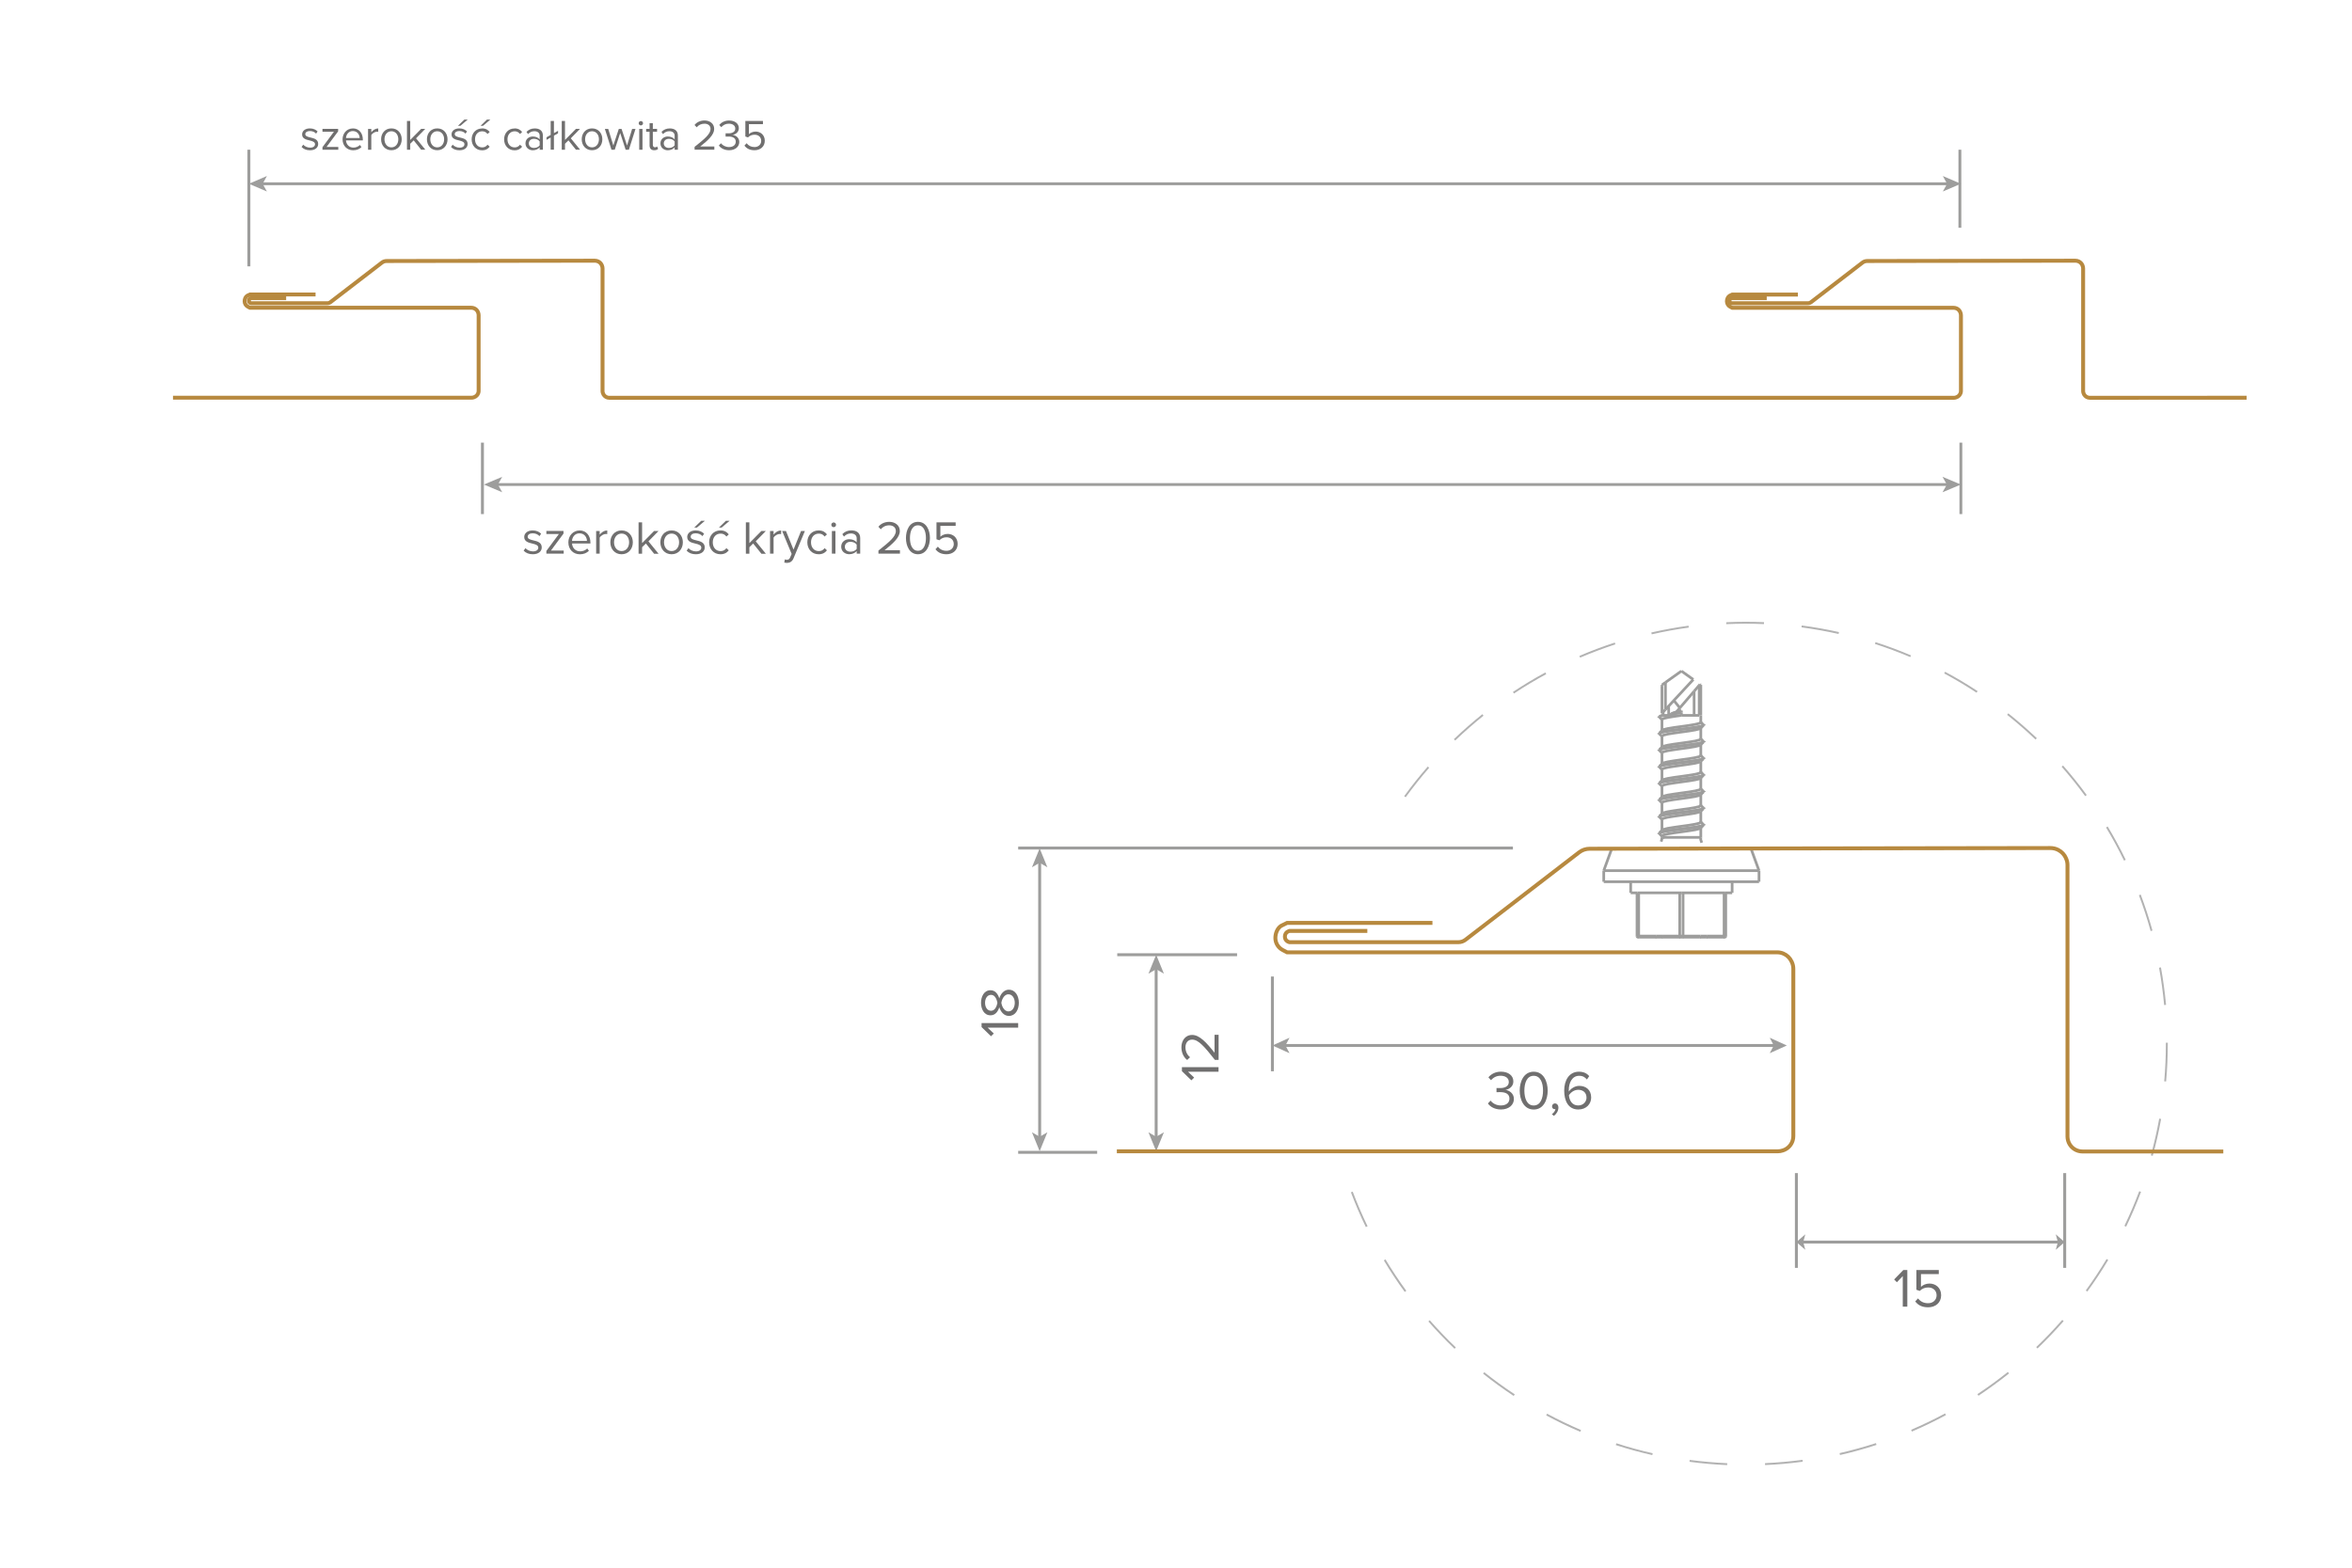 <?xml version="1.0" encoding="UTF-8"?>
<svg id="Layer_1" data-name="Layer 1" xmlns="http://www.w3.org/2000/svg" viewBox="0 0 600 400">
  <defs>
    <style>
      .cls-1 {
        stroke-width: .72px;
      }

      .cls-1, .cls-2, .cls-3, .cls-4, .cls-5 {
        fill: none;
        stroke-miterlimit: 10;
      }

      .cls-1, .cls-2, .cls-3, .cls-5 {
        stroke: #9d9d9c;
      }

      .cls-6 {
        fill: #9d9d9c;
      }

      .cls-2 {
        stroke-width: .75px;
      }

      .cls-3 {
        stroke-width: .73px;
      }

      .cls-4 {
        stroke: #b7893f;
      }

      .cls-7 {
        fill: #b2b2b2;
      }

      .cls-8 {
        fill: #706f6f;
      }

      .cls-5 {
        stroke-width: .69px;
      }
    </style>
  </defs>
  <path class="cls-7" d="M440.61,373.83c-3.21-.14-6.44-.43-9.62-.85l.06-.48c3.16.42,6.38.7,9.57.84l-.02.49h0ZM450.27,373.82l-.02-.49c3.2-.14,6.41-.43,9.57-.85l.06.48c-3.17.43-6.41.72-9.62.86h0ZM421.5,371.27c-3.13-.71-6.26-1.57-9.31-2.55l.15-.46c3.04.99,6.16,1.84,9.27,2.54l-.11.47h0ZM469.39,371.24l-.11-.47c3.11-.71,6.23-1.57,9.27-2.55l.15.46c-3.05.99-6.18,1.86-9.31,2.57h0ZM403.14,365.33c-2.95-1.26-5.88-2.67-8.7-4.19l.23-.43c2.82,1.52,5.73,2.92,8.66,4.17l-.19.45ZM487.73,365.27l-.19-.45c2.93-1.26,5.84-2.66,8.65-4.18l.23.43c-2.82,1.52-5.75,2.94-8.69,4.2h0ZM386.15,356.18c-2.68-1.77-5.3-3.68-7.81-5.68l.3-.38c2.5,1.99,5.11,3.89,7.78,5.65l-.27.4ZM504.71,356.12l-.27-.4c2.66-1.76,5.28-3.67,7.77-5.66l.3.38c-2.51,2-5.13,3.91-7.8,5.69h0ZM371.06,344.15c-2.32-2.21-4.56-4.56-6.68-6.97l.36-.32c2.1,2.4,4.34,4.74,6.65,6.94l-.34.35h0ZM519.78,344.07l-.34-.35c2.31-2.2,4.54-4.55,6.64-6.95l.36.32c-2.11,2.42-4.36,4.76-6.67,6.98h0ZM358.35,329.64c-1.89-2.59-3.69-5.3-5.33-8.05l.42-.25c1.64,2.73,3.43,5.43,5.31,8.01l-.39.29ZM532.48,329.55l-.39-.29c1.88-2.59,3.67-5.28,5.3-8.02l.42.25c-1.65,2.75-3.44,5.46-5.33,8.06h0ZM348.43,313.09c-1.4-2.89-2.68-5.87-3.81-8.87l.46-.17c1.13,2.99,2.4,5.95,3.79,8.83l-.44.21h0ZM542.38,312.99l-.44-.21c1.39-2.88,2.66-5.85,3.78-8.84l.46.17c-1.13,3-2.4,5.99-3.8,8.88h0ZM549.16,294.92l-.47-.13c.84-3.07,1.56-6.23,2.13-9.37l.48.09c-.57,3.16-1.29,6.33-2.14,9.42h0ZM552.59,275.94l-.49-.04c.28-3.17.42-6.4.42-9.6v-.25h.49v.25c0,3.21-.14,6.46-.43,9.64h0ZM552.08,256.44c-.29-3.19-.73-6.39-1.3-9.52l.48-.09c.57,3.15,1.01,6.37,1.31,9.57l-.49.04h0ZM548.63,237.55c-.85-3.08-1.86-6.15-2.99-9.13l.46-.17c1.13,3,2.14,6.08,3,9.18l-.47.13h0ZM541.84,219.59c-1.39-2.87-2.93-5.72-4.58-8.45l.42-.25c1.65,2.75,3.2,5.6,4.6,8.49l-.44.21h0ZM358.6,203.43l-.39-.29c1.88-2.59,3.91-5.14,6.02-7.56l.36.32c-2.1,2.41-4.11,4.94-5.99,7.52ZM531.94,203.14c-1.88-2.58-3.9-5.1-6.01-7.5l.36-.32c2.12,2.41,4.15,4.94,6.04,7.53l-.39.29h0ZM371.23,188.95l-.34-.35c2.32-2.22,4.76-4.36,7.26-6.37l.3.38c-2.49,2-4.92,4.13-7.23,6.34ZM519.27,188.7c-2.31-2.2-4.75-4.33-7.25-6.31l.3-.38c2.51,2,4.96,4.13,7.28,6.34l-.34.35ZM386.22,176.95l-.27-.4c2.68-1.77,5.46-3.45,8.27-4.97l.23.43c-2.81,1.52-5.57,3.18-8.24,4.95h0ZM504.23,176.75c-2.67-1.76-5.44-3.41-8.26-4.92l.23-.43c2.83,1.52,5.62,3.18,8.29,4.94l-.27.41h0ZM403.1,167.81l-.19-.45c2.94-1.27,5.98-2.41,9.03-3.41l.15.46c-3.04.99-6.06,2.13-8.99,3.39h0ZM487.31,167.66c-2.94-1.25-5.97-2.38-9.01-3.36l.15-.46c3.05.99,6.09,2.12,9.05,3.38l-.19.45h0ZM421.36,161.85l-.11-.47c3.12-.71,6.32-1.3,9.5-1.73l.06.48c-3.17.43-6.35,1.01-9.45,1.72h0ZM469.03,161.76c-3.11-.7-6.3-1.27-9.46-1.69l.06-.48c3.18.42,6.38.99,9.5,1.69l-.11.47h0ZM440.38,159.26l-.02-.49c3.2-.15,6.47-.15,9.65-.02l-.02.49c-3.17-.14-6.43-.13-9.62.01h0Z"/>
  <g>
    <line class="cls-3" x1="66.76" y1="46.89" x2="496.95" y2="46.89"/>
    <polygon class="cls-6" points="63.49 46.89 68.09 48.86 67 46.89 68.09 44.91 63.49 46.89"/>
    <polygon class="cls-6" points="500.22 46.89 495.62 48.86 496.71 46.89 495.62 44.91 500.22 46.89"/>
  </g>
  <g>
    <line class="cls-1" x1="126.76" y1="123.63" x2="496.9" y2="123.63"/>
    <polygon class="cls-6" points="123.45 123.63 128.12 125.6 127.01 123.63 128.12 121.66 123.45 123.63"/>
    <polygon class="cls-6" points="500.22 123.63 495.54 125.6 496.65 123.63 495.54 121.66 500.22 123.63"/>
  </g>
  <line class="cls-2" x1="63.49" y1="38.2" x2="63.49" y2="67.96"/>
  <line class="cls-2" x1="123.07" y1="112.94" x2="123.07" y2="131.17"/>
  <line class="cls-2" x1="526.71" y1="299.32" x2="526.71" y2="323.5"/>
  <g>
    <line class="cls-2" x1="459.87" y1="316.92" x2="525.09" y2="316.92"/>
    <polygon class="cls-6" points="458.26 316.92 460.54 318.89 460 316.92 460.54 314.94 458.26 316.92"/>
    <polygon class="cls-6" points="526.71 316.92 524.43 318.89 524.97 316.92 524.43 314.94 526.71 316.92"/>
  </g>
  <line class="cls-2" x1="458.26" y1="299.32" x2="458.26" y2="323.5"/>
  <g>
    <g>
      <polyline class="cls-5" points="434.42 210.6 434.12 210.78 432.9 211.05 431.08 211.31 428.93 211.58 426.78 211.84 424.95 212.11 424.22 212.25 423.54 212.45 423.4 212.56"/>
      <polyline class="cls-5" points="434.42 206.35 434.12 206.54 432.9 206.8 431.08 207.07 428.93 207.33 426.78 207.6 424.95 207.87 424.22 208 423.54 208.2 423.4 208.31"/>
      <polyline class="cls-5" points="434.42 202.11 434.12 202.3 432.9 202.56 431.08 202.82 428.93 203.09 426.78 203.35 424.95 203.62 424.22 203.76 423.54 203.96 423.4 204.07"/>
      <polyline class="cls-5" points="434.42 197.86 434.12 198.05 432.9 198.31 431.08 198.58 428.93 198.85 426.78 199.11 424.95 199.38 424.22 199.51 423.54 199.71 423.4 199.82"/>
      <polyline class="cls-5" points="434.42 193.62 434.12 193.81 432.9 194.07 431.08 194.33 428.93 194.6 426.78 194.86 424.95 195.13 424.22 195.27 423.54 195.47 423.4 195.58"/>
      <polyline class="cls-5" points="434.42 189.38 434.12 189.56 432.9 189.83 431.08 190.09 428.93 190.36 426.78 190.62 424.95 190.89 424.22 191.02 423.54 191.23 423.4 191.34"/>
      <polyline class="cls-5" points="434.42 185.13 434.12 185.32 432.9 185.58 431.08 185.85 428.93 186.11 426.78 186.38 424.95 186.64 424.22 186.78 423.54 186.98 423.4 187.09"/>
      <polyline class="cls-5" points="424.22 182.53 423.54 182.74 423.4 182.85"/>
      <polyline class="cls-5" points="434.41 210.52 434.12 210.7 432.9 210.97 431.08 211.23 428.93 211.5 426.78 211.76 424.95 212.03 423.9 212.25 423.46 212.48"/>
      <polyline class="cls-5" points="434.41 206.27 434.12 206.46 432.9 206.73 431.08 206.99 428.93 207.26 426.78 207.52 424.95 207.78 423.9 208 423.46 208.23"/>
      <polyline class="cls-5" points="434.41 202.03 434.12 202.21 432.9 202.48 431.08 202.74 428.93 203.01 426.78 203.27 424.95 203.54 423.9 203.76 423.46 203.99"/>
      <polyline class="cls-5" points="434.41 197.78 434.12 197.97 432.9 198.24 431.08 198.5 428.93 198.77 426.78 199.03 424.95 199.3 423.9 199.51 423.46 199.75"/>
      <polyline class="cls-5" points="434.41 193.54 434.12 193.72 432.9 193.99 431.08 194.25 428.93 194.52 426.78 194.79 424.95 195.05 423.9 195.27 423.46 195.5"/>
      <polyline class="cls-5" points="434.41 189.29 434.12 189.48 432.9 189.75 431.08 190.01 428.93 190.28 426.78 190.54 424.95 190.81 423.9 191.02 423.46 191.26"/>
      <polyline class="cls-5" points="434.41 185.05 434.12 185.24 432.9 185.5 431.08 185.77 428.93 186.03 426.78 186.3 424.95 186.56 423.9 186.78 423.46 187.02"/>
      <polyline class="cls-5" points="423.97 213.66 424.22 213.66 425.25 213.66 426.91 213.66 428.93 213.66 430.94 213.66 432.6 213.66 433.63 213.66 433.88 213.66"/>
      <line class="cls-5" x1="425.68" y1="180.15" x2="425.68" y2="182.53"/>
      <line class="cls-5" x1="427" y1="178.73" x2="428.53" y2="180.62"/>
      <polyline class="cls-5" points="424.86 174.12 424.38 174.47 424.08 174.68 423.97 174.75"/>
      <polyline class="cls-5" points="423.97 182 424.07 181.89 424.37 181.57 424.86 181.04"/>
      <line class="cls-5" x1="423.97" y1="174.98" x2="423.97" y2="174.75"/>
      <line class="cls-5" x1="427.66" y1="181.64" x2="432.17" y2="176.38"/>
      <line class="cls-5" x1="426.89" y1="182.53" x2="427.01" y2="182.4"/>
      <polyline class="cls-5" points="432.17 176.38 432.44 176.06 432.7 175.76 432.94 175.48 433.15 175.23 433.33 175.02 433.47 174.87"/>
      <line class="cls-5" x1="432.17" y1="182.53" x2="432.17" y2="176.38"/>
      <line class="cls-5" x1="424.86" y1="174.12" x2="428.93" y2="171.22"/>
      <line class="cls-5" x1="424.86" y1="174.12" x2="424.86" y2="181.04"/>
      <line class="cls-5" x1="431.96" y1="173.38" x2="424.86" y2="181.04"/>
      <line class="cls-5" x1="428.93" y1="171.22" x2="431.96" y2="173.38"/>
      <polyline class="cls-5" points="428.93 182.53 429.64 182.53 430.34 182.53 431.01 182.53 431.64 182.53 432.21 182.53 432.71 182.53 433.13 182.53 433.47 182.53"/>
      <polyline class="cls-5" points="433.68 174.62 433.62 174.69 433.54 174.77 433.47 174.87"/>
      <line class="cls-5" x1="433.47" y1="174.87" x2="433.47" y2="182.53"/>
      <line class="cls-5" x1="433.88" y1="174.74" x2="433.88" y2="182.53"/>
      <polyline class="cls-5" points="433.87 174.75 433.84 174.73 433.78 174.69 433.68 174.62"/>
      <line class="cls-5" x1="428.93" y1="181.87" x2="428.93" y2="182.53"/>
      <polyline class="cls-5" points="426.37 182.19 426.82 182.36 427.6 182.53"/>
      <polyline class="cls-5" points="427.6 182.53 425.94 182.53 424.53 182.53 424.22 182.53"/>
      <polyline class="cls-5" points="433.76 211.26 433.5 211.45 432.43 211.72 430.82 211.98 428.93 212.25 427.03 212.51 425.42 212.78 424.35 213.04 423.97 213.3 424.09 213.39"/>
      <polyline class="cls-5" points="433.76 207.02 433.5 207.2 432.43 207.47 430.82 207.73 428.93 208 427.03 208.27 425.42 208.53 424.35 208.8 423.97 209.06"/>
      <polyline class="cls-5" points="433.76 202.77 433.5 202.96 432.43 203.23 430.82 203.49 428.93 203.76 427.03 204.02 425.42 204.29 424.35 204.55 423.97 204.82"/>
      <polyline class="cls-5" points="433.76 198.53 433.5 198.72 432.43 198.98 430.82 199.25 428.93 199.51 427.03 199.78 425.42 200.04 424.35 200.31 423.97 200.57"/>
      <polyline class="cls-5" points="433.76 194.29 433.5 194.47 432.43 194.74 430.82 195 428.93 195.27 427.03 195.54 425.42 195.8 424.35 196.07 423.97 196.33"/>
      <polyline class="cls-5" points="433.76 190.04 433.5 190.23 432.43 190.49 430.82 190.76 428.93 191.02 427.03 191.29 425.42 191.55 424.35 191.82 423.97 192.08"/>
      <polyline class="cls-5" points="433.76 185.8 433.5 185.98 432.43 186.25 430.82 186.52 428.93 186.78 427.03 187.05 425.42 187.31 424.35 187.58 423.97 187.84"/>
      <polyline class="cls-5" points="428.93 182.53 427.03 182.8 425.42 183.07 424.35 183.33 423.97 183.6"/>
      <polyline class="cls-5" points="433.88 209.77 433.5 210.04 432.43 210.3 430.82 210.57 428.93 210.83 427.03 211.1 425.42 211.36 424.35 211.63 424.09 211.81"/>
      <polyline class="cls-5" points="433.88 205.52 433.5 205.79 432.43 206.05 430.82 206.32 428.93 206.58 427.03 206.85 425.42 207.12 424.35 207.38 424.09 207.56"/>
      <polyline class="cls-5" points="433.88 201.28 433.5 201.55 432.43 201.81 430.82 202.08 428.93 202.34 427.03 202.61 425.42 202.87 424.35 203.14 424.09 203.32"/>
      <polyline class="cls-5" points="433.88 197.04 433.5 197.3 432.43 197.57 430.82 197.83 428.93 198.1 427.03 198.36 425.42 198.63 424.35 198.89 424.09 199.08"/>
      <polyline class="cls-5" points="433.88 192.79 433.5 193.06 432.43 193.32 430.82 193.59 428.93 193.85 427.03 194.12 425.42 194.39 424.35 194.65 424.09 194.83"/>
      <polyline class="cls-5" points="433.88 188.55 433.5 188.81 432.43 189.08 430.82 189.34 428.93 189.61 427.03 189.87 425.42 190.14 424.35 190.4 424.09 190.59"/>
      <polyline class="cls-5" points="433.88 184.3 433.5 184.57 432.43 184.83 430.82 185.1 428.93 185.37 427.03 185.63 425.42 185.9 424.35 186.16 424.09 186.34"/>
      <line class="cls-5" x1="428.93" y1="181.3" x2="428.93" y2="181.79"/>
      <polyline class="cls-5" points="428.93 181.3 427.01 181.82 426.39 182.11"/>
      <line class="cls-5" x1="428.93" y1="181.79" x2="426.39" y2="182.11"/>
      <polyline class="cls-5" points="426.39 182.11 426.36 182.13 426.35 182.14 426.34 182.15 426.34 182.16 426.34 182.17 426.35 182.18 426.36 182.19 426.37 182.19"/>
      <line class="cls-5" x1="428.93" y1="181.87" x2="426.37" y2="182.19"/>
      <polyline class="cls-5" points="428.93 181.79 428.93 181.8 428.93 181.81 428.93 181.82 428.93 181.83 428.93 181.84 428.93 181.85 428.93 181.86 428.93 181.87"/>
      <polyline class="cls-5" points="423.4 212.56 423.31 212.64 423.44 212.72"/>
      <line class="cls-5" x1="434.54" y1="210.52" x2="434.42" y2="210.6"/>
      <polyline class="cls-5" points="423.4 208.31 423.31 208.4 423.44 208.47"/>
      <line class="cls-5" x1="434.54" y1="206.27" x2="434.42" y2="206.35"/>
      <polyline class="cls-5" points="423.4 204.07 423.31 204.15 423.44 204.23"/>
      <line class="cls-5" x1="434.54" y1="202.03" x2="434.42" y2="202.11"/>
      <polyline class="cls-5" points="423.4 199.82 423.31 199.91 423.44 199.99"/>
      <line class="cls-5" x1="434.54" y1="197.78" x2="434.42" y2="197.86"/>
      <polyline class="cls-5" points="423.4 195.58 423.31 195.66 423.44 195.74"/>
      <line class="cls-5" x1="434.54" y1="193.54" x2="434.42" y2="193.62"/>
      <polyline class="cls-5" points="423.4 191.34 423.31 191.42 423.44 191.5"/>
      <line class="cls-5" x1="434.54" y1="189.29" x2="434.42" y2="189.38"/>
      <polyline class="cls-5" points="423.4 187.09 423.31 187.17 423.44 187.25"/>
      <line class="cls-5" x1="434.54" y1="185.05" x2="434.42" y2="185.13"/>
      <polyline class="cls-5" points="423.4 182.85 423.31 182.93 423.44 183.01"/>
      <polyline class="cls-5" points="424.22 182.53 424.15 182.53 424.03 182.53 423.9 182.53"/>
      <line class="cls-5" x1="423.46" y1="212.48" x2="423.31" y2="212.56"/>
      <polyline class="cls-5" points="434.42 210.36 434.54 210.44 434.41 210.52"/>
      <line class="cls-5" x1="423.46" y1="208.23" x2="423.31" y2="208.31"/>
      <polyline class="cls-5" points="434.42 206.11 434.54 206.19 434.41 206.27"/>
      <line class="cls-5" x1="423.46" y1="203.99" x2="423.31" y2="204.07"/>
      <polyline class="cls-5" points="434.42 201.87 434.54 201.95 434.41 202.03"/>
      <line class="cls-5" x1="423.46" y1="199.75" x2="423.31" y2="199.82"/>
      <polyline class="cls-5" points="434.42 197.62 434.54 197.71 434.41 197.78"/>
      <line class="cls-5" x1="423.46" y1="195.5" x2="423.31" y2="195.58"/>
      <polyline class="cls-5" points="434.42 193.38 434.54 193.46 434.41 193.54"/>
      <line class="cls-5" x1="423.46" y1="191.26" x2="423.31" y2="191.34"/>
      <polyline class="cls-5" points="434.42 189.14 434.54 189.22 434.41 189.29"/>
      <line class="cls-5" x1="423.46" y1="187.02" x2="423.31" y2="187.09"/>
      <polyline class="cls-5" points="434.42 184.89 434.54 184.97 434.41 185.05"/>
      <line class="cls-5" x1="423.9" y1="182.53" x2="423.31" y2="182.85"/>
      <polyline class="cls-5" points="433.88 213.66 433.85 214.21 434.11 215.02"/>
      <polyline class="cls-5" points="424.63 213.66 424 213.66 423.97 213.66"/>
      <line class="cls-5" x1="424.27" y1="181.68" x2="424.27" y2="182.53"/>
      <line class="cls-5" x1="423.97" y1="174.98" x2="423.97" y2="182"/>
      <line class="cls-5" x1="423.97" y1="183.6" x2="423.97" y2="186.39"/>
      <line class="cls-5" x1="423.97" y1="187.84" x2="423.97" y2="190.63"/>
      <line class="cls-5" x1="423.97" y1="192.08" x2="423.97" y2="194.87"/>
      <line class="cls-5" x1="423.97" y1="196.33" x2="423.97" y2="199.12"/>
      <line class="cls-5" x1="423.97" y1="200.57" x2="423.97" y2="203.36"/>
      <line class="cls-5" x1="423.97" y1="204.82" x2="423.97" y2="207.6"/>
      <line class="cls-5" x1="423.97" y1="209.06" x2="423.97" y2="211.85"/>
      <line class="cls-5" x1="433.88" y1="213.66" x2="433.88" y2="211.23"/>
      <line class="cls-5" x1="433.88" y1="209.77" x2="433.88" y2="206.99"/>
      <line class="cls-5" x1="433.88" y1="205.52" x2="433.88" y2="202.74"/>
      <line class="cls-5" x1="433.88" y1="201.28" x2="433.88" y2="198.5"/>
      <line class="cls-5" x1="433.88" y1="197.04" x2="433.88" y2="194.25"/>
      <line class="cls-5" x1="433.88" y1="192.79" x2="433.88" y2="190.01"/>
      <line class="cls-5" x1="433.88" y1="188.55" x2="433.88" y2="185.76"/>
      <line class="cls-5" x1="433.88" y1="184.3" x2="433.88" y2="182.55"/>
      <polyline class="cls-5" points="433.83 185.8 434.17 185.46 434.51 185.13"/>
      <polyline class="cls-5" points="423.34 183 423.68 183.34 423.97 183.64"/>
      <polyline class="cls-5" points="423.34 212.72 423.68 213.05 424.02 213.39"/>
      <polyline class="cls-5" points="423.34 208.47 423.68 208.81 423.97 209.1"/>
      <polyline class="cls-5" points="423.34 204.23 423.68 204.57 423.97 204.86"/>
      <polyline class="cls-5" points="423.34 199.98 423.68 200.32 423.97 200.62"/>
      <polyline class="cls-5" points="423.34 195.74 423.68 196.08 423.97 196.37"/>
      <polyline class="cls-5" points="423.34 191.49 423.68 191.83 423.97 192.13"/>
      <polyline class="cls-5" points="423.34 187.25 423.68 187.59 423.97 187.88"/>
      <polyline class="cls-5" points="433.83 211.27 434.17 210.93 434.51 210.59"/>
      <polyline class="cls-5" points="433.83 207.03 434.17 206.69 434.51 206.35"/>
      <polyline class="cls-5" points="433.83 202.78 434.17 202.44 434.51 202.1"/>
      <polyline class="cls-5" points="433.83 198.54 434.17 198.2 434.51 197.86"/>
      <polyline class="cls-5" points="433.83 194.29 434.17 193.95 434.51 193.61"/>
      <polyline class="cls-5" points="433.83 190.05 434.17 189.71 434.51 189.37"/>
      <polyline class="cls-5" points="434.51 184.9 434.17 184.56 433.88 184.26"/>
      <polyline class="cls-5" points="424.02 211.8 423.68 212.14 423.34 212.48"/>
      <polyline class="cls-5" points="424.02 207.56 423.68 207.9 423.34 208.24"/>
      <polyline class="cls-5" points="424.02 203.32 423.68 203.65 423.34 203.99"/>
      <polyline class="cls-5" points="424.02 199.07 423.68 199.41 423.34 199.75"/>
      <polyline class="cls-5" points="424.02 194.83 423.68 195.17 423.34 195.5"/>
      <polyline class="cls-5" points="424.02 190.59 423.68 190.92 423.34 191.26"/>
      <polyline class="cls-5" points="424.02 186.34 423.68 186.68 423.34 187.02"/>
      <polyline class="cls-5" points="434.51 210.36 434.17 210.02 433.88 209.73"/>
      <polyline class="cls-5" points="434.51 206.12 434.17 205.78 433.88 205.48"/>
      <polyline class="cls-5" points="434.51 201.87 434.17 201.54 433.88 201.24"/>
      <polyline class="cls-5" points="434.51 197.63 434.17 197.29 433.88 196.99"/>
      <polyline class="cls-5" points="434.51 193.39 434.17 193.05 433.88 192.75"/>
      <polyline class="cls-5" points="434.51 189.14 434.17 188.8 433.88 188.5"/>
      <polyline class="cls-5" points="423.97 213.66 423.92 214.21 423.76 214.74"/>
    </g>
    <g>
      <polyline class="cls-5" points="409.12 224.98 409.62 224.98 411.08 224.98 413.44 224.98 416.58 224.98 420.33 224.98 424.52 224.98 428.93 224.98 433.34 224.98 437.52 224.98 441.28 224.98 444.41 224.98 446.77 224.98 448.24 224.98 448.73 224.98"/>
      <polyline class="cls-5" points="448.73 222.15 448.24 222.15 446.77 222.15 444.41 222.15 441.28 222.15 437.52 222.15 433.34 222.15 428.93 222.15 424.52 222.15 420.33 222.15 416.58 222.15 413.44 222.15 411.08 222.15 409.62 222.15 409.12 222.15"/>
      <polyline class="cls-5" points="439.96 239.12 439.96 239.12 439.94 239.12 439.92 239.12 439.89 239.12 439.85 239.12 439.79 239.12 439.74 239.12 439.68 239.12"/>
      <polyline class="cls-5" points="439.96 239.12 440.02 239.12 440.07 239.1 440.12 239.08 440.16 239.04 440.19 239 440.22 238.95 440.24 238.9 440.24 238.84"/>
      <polyline class="cls-5" points="439.82 238.84 439.91 238.84 440 238.84 440.07 238.84 440.13 238.84 440.18 238.84 440.22 238.84 440.24 238.84 440.24 238.84"/>
      <line class="cls-5" x1="440.24" y1="227.81" x2="440.24" y2="238.84"/>
      <line class="cls-5" x1="417.61" y1="238.84" x2="417.61" y2="227.81"/>
      <polyline class="cls-5" points="418.17 239.12 418.11 239.12 418.05 239.12 418.01 239.12 417.97 239.12 417.93 239.12 417.91 239.12 417.9 239.12 417.89 239.12"/>
      <polyline class="cls-5" points="417.61 238.84 417.61 238.9 417.63 238.95 417.65 239 417.69 239.04 417.73 239.08 417.78 239.1 417.84 239.12 417.89 239.12"/>
      <polyline class="cls-5" points="417.61 238.84 417.62 238.84 417.64 238.84 417.67 238.84 417.72 238.84 417.78 238.84 417.86 238.84 417.94 238.84 418.03 238.84"/>
      <polyline class="cls-5" points="439.68 239.12 439.71 239.12 439.73 239.1 439.76 239.08 439.78 239.04 439.79 239 439.81 238.95 439.81 238.9 439.82 238.84"/>
      <line class="cls-5" x1="439.68" y1="239.12" x2="435.26" y2="239.12"/>
      <polyline class="cls-5" points="418.03 238.84 418.03 238.9 418.04 238.95 418.05 239 418.08 239.04 418.1 239.08 418.12 239.1 418.15 239.12 418.17 239.12"/>
      <line class="cls-5" x1="422.59" y1="239.12" x2="418.17" y2="239.12"/>
      <polyline class="cls-5" points="422.45 238.84 422.45 238.9 422.46 238.95 422.47 239 422.49 239.04 422.51 239.08 422.54 239.1 422.56 239.12 422.59 239.12"/>
      <polyline class="cls-5" points="435.26 239.12 435.29 239.12 435.31 239.1 435.34 239.08 435.36 239.04 435.38 239 435.39 238.95 435.4 238.9 435.4 238.84"/>
      <polyline class="cls-5" points="435.26 239.12 434.44 239.12 433.63 239.12"/>
      <polyline class="cls-5" points="424.23 239.12 423.42 239.12 422.59 239.12"/>
      <polyline class="cls-5" points="433.63 239.12 433.65 239.12 433.68 239.1 433.7 239.08 433.73 239.04 433.75 239 433.76 238.95 433.77 238.9 433.77 238.84"/>
      <line class="cls-5" x1="433.63" y1="239.12" x2="429.21" y2="239.12"/>
      <line class="cls-5" x1="429.35" y1="238.84" x2="433.77" y2="238.84"/>
      <polyline class="cls-5" points="433.77 238.84 434.58 238.84 435.4 238.84"/>
      <line class="cls-5" x1="435.4" y1="238.84" x2="439.82" y2="238.84"/>
      <line class="cls-5" x1="439.82" y1="238.84" x2="439.82" y2="227.81"/>
      <polyline class="cls-5" points="424.09 238.84 424.09 238.9 424.1 238.95 424.11 239 424.12 239.04 424.15 239.08 424.17 239.1 424.2 239.12 424.23 239.12"/>
      <line class="cls-5" x1="428.64" y1="239.12" x2="424.23" y2="239.12"/>
      <line class="cls-5" x1="418.03" y1="227.81" x2="418.03" y2="238.84"/>
      <line class="cls-5" x1="418.03" y1="238.84" x2="422.45" y2="238.84"/>
      <polyline class="cls-5" points="422.45 238.84 423.27 238.84 424.09 238.84"/>
      <line class="cls-5" x1="424.09" y1="238.84" x2="428.5" y2="238.84"/>
      <line class="cls-5" x1="428.5" y1="238.84" x2="428.5" y2="227.81"/>
      <line class="cls-5" x1="429.35" y1="227.81" x2="429.35" y2="238.84"/>
      <polyline class="cls-5" points="429.21 239.12 429.23 239.12 429.27 239.1 429.29 239.08 429.31 239.04 429.33 239 429.34 238.95 429.35 238.9 429.35 238.84"/>
      <polyline class="cls-5" points="428.5 238.84 428.6 238.84 428.71 238.84 428.81 238.84 428.93 238.84 429.04 238.84 429.15 238.84 429.25 238.84 429.35 238.84"/>
      <polyline class="cls-5" points="428.5 238.84 428.51 238.9 428.51 238.95 428.53 239 428.54 239.04 428.56 239.08 428.59 239.1 428.61 239.12 428.64 239.12"/>
      <polyline class="cls-5" points="429.21 239.12 429.14 239.12 429.07 239.12 429 239.12 428.93 239.12 428.85 239.12 428.78 239.12 428.71 239.12 428.64 239.12"/>
      <polyline class="cls-5" points="428.93 227.81 430.61 227.81 432.27 227.81 433.88 227.81 435.4 227.81 436.8 227.81 438.08 227.81 439.19 227.81 440.13 227.81"/>
      <polyline class="cls-5" points="415.99 227.81 416.1 227.81 416.43 227.81 416.97 227.81 417.72 227.81"/>
      <polyline class="cls-5" points="417.72 227.81 418.66 227.81 419.78 227.81 421.05 227.81 422.46 227.81 423.98 227.81 425.58 227.81 427.24 227.81 428.93 227.81"/>
      <polyline class="cls-5" points="440.13 227.81 440.88 227.81 441.42 227.81 441.75 227.81 441.87 227.81"/>
      <line class="cls-5" x1="411.18" y1="216.49" x2="409.12" y2="222.15"/>
      <line class="cls-5" x1="448.73" y1="222.15" x2="446.67" y2="216.49"/>
      <line class="cls-5" x1="409.12" y1="222.15" x2="409.12" y2="224.98"/>
      <line class="cls-5" x1="448.73" y1="224.98" x2="448.73" y2="222.15"/>
      <line class="cls-5" x1="415.99" y1="224.98" x2="415.99" y2="227.81"/>
      <line class="cls-5" x1="441.87" y1="227.81" x2="441.87" y2="224.98"/>
    </g>
  </g>
  <line class="cls-3" x1="499.97" y1="38.2" x2="499.97" y2="58.11"/>
  <line class="cls-1" x1="500.22" y1="112.94" x2="500.22" y2="131.17"/>
  <g>
    <line class="cls-2" x1="265.22" y1="219.89" x2="265.22" y2="290.31"/>
    <polygon class="cls-6" points="265.22 216.46 263.25 221.29 265.22 220.14 267.19 221.29 265.22 216.46"/>
    <polygon class="cls-6" points="265.22 293.73 263.25 288.9 265.22 290.05 267.19 288.9 265.22 293.73"/>
  </g>
  <g>
    <line class="cls-2" x1="294.94" y1="247.03" x2="294.94" y2="290.31"/>
    <polygon class="cls-6" points="294.94 243.6 292.97 248.44 294.94 247.29 296.92 248.44 294.94 243.6"/>
    <polygon class="cls-6" points="294.94 293.73 292.97 288.9 294.94 290.05 296.92 288.9 294.94 293.73"/>
  </g>
  <line class="cls-2" x1="285.01" y1="243.6" x2="315.58" y2="243.6"/>
  <line class="cls-2" x1="259.74" y1="216.38" x2="385.95" y2="216.38"/>
  <line class="cls-2" x1="259.74" y1="294.02" x2="279.89" y2="294.02"/>
  <path class="cls-4" d="M450.7,76.07h-8.98s-.51.1-.52.65.52.65.52.65h19.48c.29,0,.58-.1.81-.28l13.11-10.08c.35-.27.77-.41,1.21-.41l53.11-.08c.31,0,.62.07.89.21h0c.41.21.74.56.92.99v.02c.11.24.16.5.16.75v31.28c0,.16.02.32.07.47h0c.16.59.62,1.04,1.2,1.2h0c.15.04.31.06.46.06l39.97-.02"/>
  <g>
    <path class="cls-8" d="M134.04,139.86c.38.44,1.12.83,1.91.83.89,0,1.37-.4,1.37-.96,0-.64-.71-.84-1.49-1.03-.98-.23-2.1-.49-2.1-1.69,0-.9.78-1.67,2.16-1.67.98,0,1.68.37,2.15.84l-.42.62c-.35-.42-.98-.73-1.73-.73-.79,0-1.28.36-1.28.88,0,.56.66.74,1.42.92,1.01.23,2.17.52,2.17,1.8,0,.97-.78,1.75-2.28,1.75-.95,0-1.75-.29-2.34-.91l.47-.65Z"/>
    <path class="cls-8" d="M139.38,141.27v-.7l3.19-4.31h-3.19v-.79h4.37v.68l-3.21,4.33h3.26v.78h-4.41Z"/>
    <path class="cls-8" d="M147.84,135.34c1.75,0,2.78,1.37,2.78,3.11v.23h-4.69c.07,1.09.84,2,2.09,2,.66,0,1.33-.26,1.79-.73l.43.59c-.58.58-1.36.89-2.3.89-1.71,0-2.95-1.24-2.95-3.05,0-1.68,1.2-3.03,2.85-3.03ZM145.93,138.01h3.8c-.01-.86-.59-1.93-1.91-1.93-1.24,0-1.85,1.04-1.9,1.93Z"/>
    <path class="cls-8" d="M152.08,141.27v-5.79h.9v.94c.47-.61,1.14-1.06,1.93-1.06v.92c-.11-.02-.22-.04-.36-.04-.55,0-1.31.46-1.57.92v4.1h-.9Z"/>
    <path class="cls-8" d="M155.7,138.37c0-1.68,1.1-3.03,2.87-3.03s2.87,1.36,2.87,3.03-1.1,3.05-2.87,3.05-2.87-1.37-2.87-3.05ZM160.49,138.37c0-1.18-.68-2.23-1.92-2.23s-1.93,1.05-1.93,2.23.7,2.24,1.93,2.24,1.92-1.06,1.92-2.24Z"/>
    <path class="cls-8" d="M166.85,141.27l-2.09-2.6-.96.95v1.66h-.9v-8h.9v5.29l3.05-3.08h1.14l-2.57,2.63,2.58,3.17h-1.15Z"/>
    <path class="cls-8" d="M168.46,138.37c0-1.68,1.1-3.03,2.87-3.03s2.87,1.36,2.87,3.03-1.1,3.05-2.87,3.05-2.87-1.37-2.87-3.05ZM173.24,138.37c0-1.18-.68-2.23-1.92-2.23s-1.93,1.05-1.93,2.23.7,2.24,1.93,2.24,1.92-1.06,1.92-2.24Z"/>
    <path class="cls-8" d="M175.62,139.86c.38.44,1.12.83,1.91.83.89,0,1.37-.4,1.37-.96,0-.64-.71-.84-1.49-1.03-.98-.23-2.1-.49-2.1-1.69,0-.9.78-1.67,2.16-1.67.98,0,1.68.37,2.15.84l-.42.62c-.35-.42-.98-.73-1.73-.73-.79,0-1.28.36-1.28.88,0,.56.66.74,1.42.92,1.01.23,2.17.52,2.17,1.8,0,.97-.78,1.75-2.28,1.75-.95,0-1.75-.29-2.34-.91l.47-.65ZM177.78,134.61h-.68l1.78-1.73h.94l-2.03,1.73Z"/>
    <path class="cls-8" d="M183.79,135.34c1.06,0,1.68.43,2.12,1.01l-.6.55c-.38-.53-.88-.75-1.48-.75-1.24,0-2,.95-2,2.23s.77,2.24,2,2.24c.6,0,1.09-.24,1.48-.76l.6.55c-.44.58-1.07,1.01-2.12,1.01-1.73,0-2.89-1.32-2.89-3.05s1.16-3.03,2.89-3.03ZM184.08,134.61h-.68l1.78-1.73h.94l-2.03,1.73Z"/>
    <path class="cls-8" d="M194.22,141.27l-2.09-2.6-.96.95v1.66h-.9v-8h.9v5.29l3.05-3.08h1.14l-2.57,2.63,2.58,3.17h-1.15Z"/>
    <path class="cls-8" d="M196.44,141.27v-5.79h.9v.94c.47-.61,1.14-1.06,1.93-1.06v.92c-.11-.02-.22-.04-.36-.04-.55,0-1.31.46-1.57.92v4.1h-.9Z"/>
    <path class="cls-8" d="M200.22,142.73c.13.06.35.1.49.1.4,0,.66-.13.86-.61l.38-.88-2.42-5.85h.97l1.93,4.75,1.92-4.75h.98l-2.9,6.97c-.35.84-.94,1.16-1.7,1.17-.19,0-.49-.04-.66-.08l.14-.82Z"/>
    <path class="cls-8" d="M208.84,135.34c1.05,0,1.68.43,2.12,1.01l-.6.55c-.38-.53-.88-.75-1.47-.75-1.24,0-2,.95-2,2.23s.77,2.24,2,2.24c.6,0,1.09-.24,1.47-.76l.6.55c-.44.58-1.07,1.01-2.12,1.01-1.73,0-2.89-1.32-2.89-3.05s1.16-3.03,2.89-3.03Z"/>
    <path class="cls-8" d="M212.07,133.9c0-.34.28-.6.6-.6s.61.26.61.6-.28.61-.61.61-.6-.28-.6-.61ZM212.22,141.27v-5.79h.9v5.79h-.9Z"/>
    <path class="cls-8" d="M218.54,141.27v-.66c-.48.53-1.14.8-1.92.8-.98,0-2.03-.66-2.03-1.92s1.04-1.91,2.03-1.91c.79,0,1.45.25,1.92.79v-1.04c0-.78-.62-1.22-1.46-1.22-.7,0-1.26.25-1.78.8l-.42-.62c.62-.65,1.37-.96,2.32-.96,1.22,0,2.24.55,2.24,1.96v3.98h-.9ZM218.54,138.96c-.35-.48-.96-.72-1.59-.72-.84,0-1.43.53-1.43,1.27s.59,1.26,1.43,1.26c.64,0,1.25-.24,1.59-.72v-1.09Z"/>
    <path class="cls-8" d="M224.09,141.27v-.79c2.88-2.27,4.44-3.6,4.44-4.98,0-1.02-.84-1.46-1.67-1.46-.96,0-1.7.41-2.17,1.01l-.61-.64c.61-.8,1.65-1.26,2.78-1.26,1.33,0,2.69.76,2.69,2.35s-1.66,3.12-3.89,4.88h3.92v.89h-5.49Z"/>
    <path class="cls-8" d="M234.17,133.15c2.18,0,3.06,2.17,3.06,4.13s-.88,4.14-3.06,4.14-3.06-2.19-3.06-4.14.86-4.13,3.06-4.13ZM234.17,134.04c-1.52,0-2.04,1.64-2.04,3.24s.52,3.25,2.04,3.25,2.04-1.66,2.04-3.25-.52-3.24-2.04-3.24Z"/>
    <path class="cls-8" d="M239.25,139.48c.53.67,1.22,1.06,2.21,1.06,1.09,0,1.85-.74,1.85-1.72,0-1.05-.76-1.73-1.83-1.73-.71,0-1.31.23-1.85.76l-.73-.25v-4.32h4.89v.89h-3.9v2.78c.38-.38,1.07-.72,1.87-.72,1.33,0,2.54.91,2.54,2.55s-1.24,2.64-2.84,2.64c-1.36,0-2.22-.49-2.82-1.28l.61-.66Z"/>
  </g>
  <g>
    <path class="cls-8" d="M77.36,36.91c.35.41,1.02.76,1.75.76.81,0,1.25-.36,1.25-.88,0-.58-.65-.77-1.36-.95-.9-.21-1.93-.45-1.93-1.55,0-.83.72-1.53,1.98-1.53.9,0,1.54.34,1.97.77l-.38.57c-.32-.39-.9-.67-1.58-.67-.73,0-1.18.33-1.18.8,0,.52.6.68,1.3.85.92.21,1.99.47,1.99,1.65,0,.89-.71,1.61-2.09,1.61-.87,0-1.61-.26-2.15-.84l.43-.59Z"/>
    <path class="cls-8" d="M82.26,38.2v-.64l2.93-3.95h-2.93v-.73h4v.63l-2.95,3.97h2.99v.72h-4.05Z"/>
    <path class="cls-8" d="M90.01,32.76c1.61,0,2.55,1.25,2.55,2.85v.21h-4.3c.07,1,.77,1.84,1.91,1.84.61,0,1.22-.24,1.64-.67l.4.54c-.53.53-1.24.81-2.11.81-1.57,0-2.71-1.13-2.71-2.79,0-1.54,1.1-2.78,2.62-2.78ZM88.26,35.21h3.49c-.01-.79-.54-1.77-1.75-1.77-1.13,0-1.69.96-1.74,1.77Z"/>
    <path class="cls-8" d="M93.89,38.2v-5.31h.83v.86c.43-.56,1.04-.97,1.77-.97v.85c-.1-.02-.2-.03-.33-.03-.51,0-1.2.42-1.44.85v3.76h-.83Z"/>
    <path class="cls-8" d="M97.22,35.54c0-1.54,1.01-2.78,2.63-2.78s2.63,1.24,2.63,2.78-1.01,2.79-2.63,2.79-2.63-1.25-2.63-2.79ZM101.61,35.54c0-1.08-.63-2.05-1.76-2.05s-1.77.97-1.77,2.05.64,2.06,1.77,2.06,1.76-.97,1.76-2.06Z"/>
    <path class="cls-8" d="M107.44,38.2l-1.91-2.39-.88.87v1.52h-.83v-7.34h.83v4.85l2.79-2.83h1.04l-2.35,2.41,2.37,2.9h-1.06Z"/>
    <path class="cls-8" d="M108.91,35.54c0-1.54,1.01-2.78,2.63-2.78s2.63,1.24,2.63,2.78-1.01,2.79-2.63,2.79-2.63-1.25-2.63-2.79ZM113.3,35.54c0-1.08-.63-2.05-1.76-2.05s-1.77.97-1.77,2.05.64,2.06,1.77,2.06,1.76-.97,1.76-2.06Z"/>
    <path class="cls-8" d="M115.48,36.91c.35.41,1.02.76,1.75.76.81,0,1.25-.36,1.25-.88,0-.58-.65-.77-1.36-.95-.9-.21-1.93-.45-1.93-1.55,0-.83.72-1.53,1.98-1.53.9,0,1.54.34,1.97.77l-.38.57c-.32-.39-.9-.67-1.58-.67-.73,0-1.18.33-1.18.8,0,.52.6.68,1.3.85.92.21,1.99.47,1.99,1.65,0,.89-.71,1.61-2.09,1.61-.87,0-1.61-.26-2.15-.84l.43-.59ZM117.46,32.09h-.63l1.63-1.58h.86l-1.86,1.58Z"/>
    <path class="cls-8" d="M122.97,32.76c.97,0,1.54.4,1.95.92l-.55.51c-.35-.48-.8-.69-1.35-.69-1.13,0-1.84.87-1.84,2.05s.7,2.06,1.84,2.06c.55,0,1-.22,1.35-.69l.55.51c-.41.53-.98.92-1.95.92-1.58,0-2.65-1.21-2.65-2.79s1.07-2.78,2.65-2.78ZM123.23,32.09h-.63l1.63-1.58h.86l-1.86,1.58Z"/>
    <path class="cls-8" d="M131.25,32.76c.97,0,1.54.4,1.95.92l-.55.51c-.35-.48-.8-.69-1.35-.69-1.13,0-1.84.87-1.84,2.05s.7,2.06,1.84,2.06c.55,0,1-.22,1.35-.69l.55.51c-.41.53-.98.92-1.95.92-1.58,0-2.65-1.21-2.65-2.79s1.07-2.78,2.65-2.78Z"/>
    <path class="cls-8" d="M137.67,38.2v-.6c-.44.48-1.04.74-1.76.74-.9,0-1.86-.6-1.86-1.76s.96-1.75,1.86-1.75c.73,0,1.33.23,1.76.73v-.96c0-.72-.57-1.12-1.34-1.12-.64,0-1.16.23-1.63.74l-.39-.57c.57-.59,1.25-.88,2.12-.88,1.12,0,2.06.51,2.06,1.79v3.65h-.83ZM137.67,36.08c-.32-.44-.88-.66-1.46-.66-.77,0-1.31.48-1.31,1.17s.54,1.16,1.31,1.16c.58,0,1.14-.22,1.46-.66v-1Z"/>
    <path class="cls-8" d="M142.36,33.36v.66l-1.05.59v3.59h-.83v-3.11l-1.06.6v-.66l1.06-.6v-3.56h.83v3.09l1.05-.59Z"/>
    <path class="cls-8" d="M146.92,38.2l-1.91-2.39-.88.87v1.52h-.83v-7.34h.83v4.85l2.79-2.83h1.04l-2.35,2.41,2.37,2.9h-1.06Z"/>
    <path class="cls-8" d="M148.4,35.54c0-1.54,1.01-2.78,2.63-2.78s2.63,1.24,2.63,2.78-1.01,2.79-2.63,2.79-2.63-1.25-2.63-2.79ZM152.79,35.54c0-1.08-.63-2.05-1.76-2.05s-1.77.97-1.77,2.05.64,2.06,1.77,2.06,1.76-.97,1.76-2.06Z"/>
    <path class="cls-8" d="M159.6,38.2l-1.39-4.27-1.39,4.27h-.83l-1.69-5.31h.86l1.3,4.24,1.4-4.24h.7l1.4,4.24,1.3-4.24h.86l-1.69,5.31h-.83Z"/>
    <path class="cls-8" d="M162.93,31.44c0-.31.25-.55.55-.55s.56.24.56.55-.25.56-.56.56-.55-.25-.55-.56ZM163.07,38.2v-5.31h.83v5.31h-.83Z"/>
    <path class="cls-8" d="M165.71,37.09v-3.48h-.88v-.73h.88v-1.45h.83v1.45h1.08v.73h-1.08v3.3c0,.4.18.68.54.68.23,0,.45-.1.56-.22l.24.62c-.21.2-.51.34-.99.34-.78,0-1.18-.45-1.18-1.24Z"/>
    <path class="cls-8" d="M172.1,38.2v-.6c-.44.48-1.04.74-1.76.74-.9,0-1.86-.6-1.86-1.76s.96-1.75,1.86-1.75c.73,0,1.33.23,1.76.73v-.96c0-.72-.57-1.12-1.34-1.12-.64,0-1.15.23-1.63.74l-.38-.57c.57-.59,1.25-.88,2.12-.88,1.12,0,2.06.51,2.06,1.79v3.65h-.83ZM172.1,36.08c-.32-.44-.88-.66-1.46-.66-.77,0-1.31.48-1.31,1.17s.54,1.16,1.31,1.16c.58,0,1.14-.22,1.46-.66v-1Z"/>
    <path class="cls-8" d="M177.19,38.2v-.73c2.64-2.08,4.07-3.3,4.07-4.57,0-.94-.77-1.34-1.53-1.34-.88,0-1.56.37-1.99.92l-.56-.58c.56-.74,1.52-1.16,2.55-1.16,1.22,0,2.46.69,2.46,2.16s-1.52,2.86-3.56,4.48h3.6v.81h-5.04Z"/>
    <path class="cls-8" d="M183.92,36.55c.43.57,1.18.97,2.05.97,1.07,0,1.72-.53,1.72-1.38,0-.91-.75-1.3-1.83-1.3-.31,0-.65,0-.76.01v-.84c.12.01.46.01.76.01.92,0,1.71-.36,1.71-1.21s-.75-1.25-1.64-1.25c-.8,0-1.4.31-1.94.89l-.51-.57c.53-.64,1.38-1.13,2.51-1.13,1.41,0,2.49.72,2.49,1.96,0,1.06-.89,1.58-1.58,1.71.67.06,1.69.63,1.69,1.8s-.98,2.11-2.6,2.11c-1.24,0-2.16-.55-2.61-1.21l.54-.57Z"/>
    <path class="cls-8" d="M190.47,36.55c.48.62,1.12.97,2.02.97,1,0,1.69-.68,1.69-1.57,0-.97-.69-1.58-1.68-1.58-.65,0-1.2.21-1.69.69l-.67-.23v-3.96h4.49v.81h-3.58v2.55c.35-.35.98-.66,1.72-.66,1.22,0,2.33.84,2.33,2.34s-1.13,2.42-2.61,2.42c-1.24,0-2.04-.45-2.58-1.18l.56-.61Z"/>
  </g>
  <g>
    <path class="cls-8" d="M259.74,262.2h-7.8l1.58,1.5-.71.7-2.41-2.34v-1.02h9.34v1.16Z"/>
    <path class="cls-8" d="M254.92,256.99c-.31,1.08-1.01,2.07-2.24,2.07-1.68,0-2.42-1.64-2.42-3.19s.74-3.21,2.42-3.21c1.23,0,1.93,1.01,2.24,2.09.35-1.16,1.2-2.23,2.45-2.23,1.58,0,2.54,1.51,2.54,3.35s-.94,3.35-2.54,3.35c-1.25,0-2.1-1.06-2.45-2.23ZM251.29,255.87c0,1.13.57,2.03,1.54,2.03,1.13,0,1.51-1.47,1.61-2.03-.1-.57-.48-2.03-1.61-2.03-.97,0-1.54.91-1.54,2.03ZM255.44,255.87c.07.57.59,2.19,1.81,2.19,1.01,0,1.62-1.02,1.62-2.19s-.62-2.17-1.62-2.17c-1.22,0-1.74,1.6-1.81,2.17Z"/>
  </g>
  <g>
    <path class="cls-8" d="M310.85,273.45h-7.8l1.58,1.5-.71.7-2.41-2.34v-1.02h9.34v1.16Z"/>
    <path class="cls-8" d="M310.85,270.44h-.92c-2.65-3.36-4.2-5.18-5.81-5.18-1.19,0-1.71.98-1.71,1.95,0,1.12.48,1.99,1.18,2.54l-.74.71c-.94-.71-1.47-1.93-1.47-3.25,0-1.55.88-3.14,2.75-3.14s3.64,1.93,5.7,4.54v-4.58h1.04v6.42Z"/>
  </g>
  <g>
    <path class="cls-8" d="M485.4,333.39v-7.8l-1.5,1.58-.7-.71,2.34-2.41h1.02v9.34h-1.16Z"/>
    <path class="cls-8" d="M489.29,331.29c.62.79,1.43,1.23,2.58,1.23,1.27,0,2.16-.87,2.16-2,0-1.23-.88-2.02-2.14-2.02-.83,0-1.53.27-2.16.88l-.85-.29v-5.04h5.71v1.04h-4.55v3.25c.45-.45,1.25-.84,2.18-.84,1.55,0,2.97,1.06,2.97,2.98s-1.44,3.08-3.32,3.08c-1.58,0-2.59-.57-3.29-1.5l.71-.77Z"/>
  </g>
  <path class="cls-4" d="M73,76.07h-8.98s-.51.1-.52.65.52.65.52.65h19.48c.29,0,.58-.1.81-.28l13.11-10.08c.35-.27.77-.41,1.21-.41l53.11-.08c.31,0,.62.07.89.21h0c.41.21.74.56.92.99v.02c.11.24.16.5.16.75v31.28c0,.16.02.32.07.47h0c.16.59.62,1.04,1.2,1.2h0c.15.04.31.06.46.06h343.01c.19-.01.38-.04.56-.11l.06-.02c.53-.18.94-.61,1.1-1.14.05-.16.07-.32.07-.49v-19.3c0-.27-.06-.53-.17-.77l-.03-.07c-.19-.42-.53-.75-.96-.92-.22-.09-.46-.14-.71-.14h-56.48l-.5-.26c-.52-.27-.85-.81-.85-1.39,0-.53.22-1.1.65-1.39l.7-.34h16.75"/>
  <path class="cls-4" d="M44.13,101.47h76.18c.19,0,.38-.03.56-.1l.06-.02c.53-.18.94-.61,1.1-1.14.05-.16.07-.32.07-.49v-19.3c0-.27-.06-.53-.17-.77l-.03-.07c-.19-.42-.53-.75-.96-.92-.22-.09-.46-.14-.71-.14h-56.48l-.5-.26c-.52-.27-.85-.81-.85-1.39,0-.53.22-1.1.65-1.39l.7-.34h16.75"/>
  <path class="cls-4" d="M348.81,237.53h-19.87s-1.14.23-1.16,1.43,1.16,1.44,1.16,1.44h43.11c.65,0,1.28-.22,1.79-.61l29.01-22.32c.77-.59,1.71-.91,2.67-.91l117.54-.18c.69,0,1.37.16,1.98.47h0c.91.47,1.63,1.24,2.03,2.18v.04c.24.53.35,1.1.35,1.67v69.23c0,.35.05.71.15,1.05v.02c.37,1.28,1.37,2.28,2.66,2.63h0c.33.09.68.14,1.02.14h35.92"/>
  <path class="cls-4" d="M284.91,293.76h168.62c.42,0,.84-.08,1.24-.21l.13-.04c1.17-.4,2.08-1.35,2.42-2.53.1-.35.16-.71.16-1.08v-42.71c0-.59-.13-1.17-.37-1.7l-.07-.15c-.43-.92-1.18-1.65-2.12-2.04-.49-.21-1.03-.31-1.56-.31h-125.01l-1.12-.58c-1.15-.6-1.88-1.78-1.88-3.08,0-1.16.48-2.44,1.45-3.09l1.54-.76h37.08"/>
  <g>
    <line class="cls-2" x1="327.69" y1="266.76" x2="452.72" y2="266.76"/>
    <polygon class="cls-6" points="324.59 266.76 328.96 268.73 327.92 266.76 328.96 264.78 324.59 266.76"/>
    <polygon class="cls-6" points="455.82 266.76 451.46 268.73 452.49 266.76 451.46 264.78 455.82 266.76"/>
  </g>
  <line class="cls-2" x1="324.59" y1="249.16" x2="324.59" y2="273.34"/>
  <g>
    <path class="cls-8" d="M380.26,280.83c.55.73,1.5,1.23,2.61,1.23,1.36,0,2.19-.67,2.19-1.75,0-1.16-.95-1.65-2.33-1.65-.39,0-.83,0-.97.01v-1.06c.15.01.59.01.97.01,1.18,0,2.17-.46,2.17-1.54s-.95-1.6-2.09-1.6c-1.02,0-1.78.39-2.47,1.13l-.64-.73c.67-.81,1.75-1.44,3.19-1.44,1.79,0,3.17.91,3.17,2.49,0,1.34-1.13,2.02-2.02,2.17.85.07,2.16.8,2.16,2.3s-1.25,2.69-3.31,2.69c-1.58,0-2.75-.7-3.32-1.54l.69-.73Z"/>
    <path class="cls-8" d="M391.25,273.45c2.55,0,3.57,2.54,3.57,4.82s-1.02,4.83-3.57,4.83-3.57-2.56-3.57-4.83,1.01-4.82,3.57-4.82ZM391.25,274.49c-1.78,0-2.38,1.92-2.38,3.78s.6,3.8,2.38,3.8,2.38-1.93,2.38-3.8-.6-3.78-2.38-3.78Z"/>
    <path class="cls-8" d="M395.89,284.28c.45-.29.85-.84.91-1.3-.03.01-.13.03-.2.03-.39,0-.67-.29-.67-.71s.32-.76.74-.76c.46,0,.88.39.88,1.06,0,.85-.5,1.65-1.15,2.12l-.52-.43Z"/>
    <path class="cls-8" d="M402.83,273.45c1.21,0,2.02.46,2.59,1.12l-.59.87c-.48-.56-1.02-.95-2-.95-1.81,0-2.63,1.83-2.63,3.67,0,.13,0,.24.01.36.41-.64,1.44-1.46,2.65-1.46,1.68,0,3.05.99,3.05,2.98,0,1.62-1.23,3.05-3.28,3.05-2.61,0-3.6-2.28-3.6-4.82s1.18-4.83,3.8-4.83ZM402.57,278.07c-.92,0-1.82.57-2.34,1.4.11,1.16.73,2.59,2.35,2.59,1.44,0,2.14-1.08,2.14-1.98,0-1.37-.95-2.02-2.16-2.02Z"/>
  </g>
</svg>